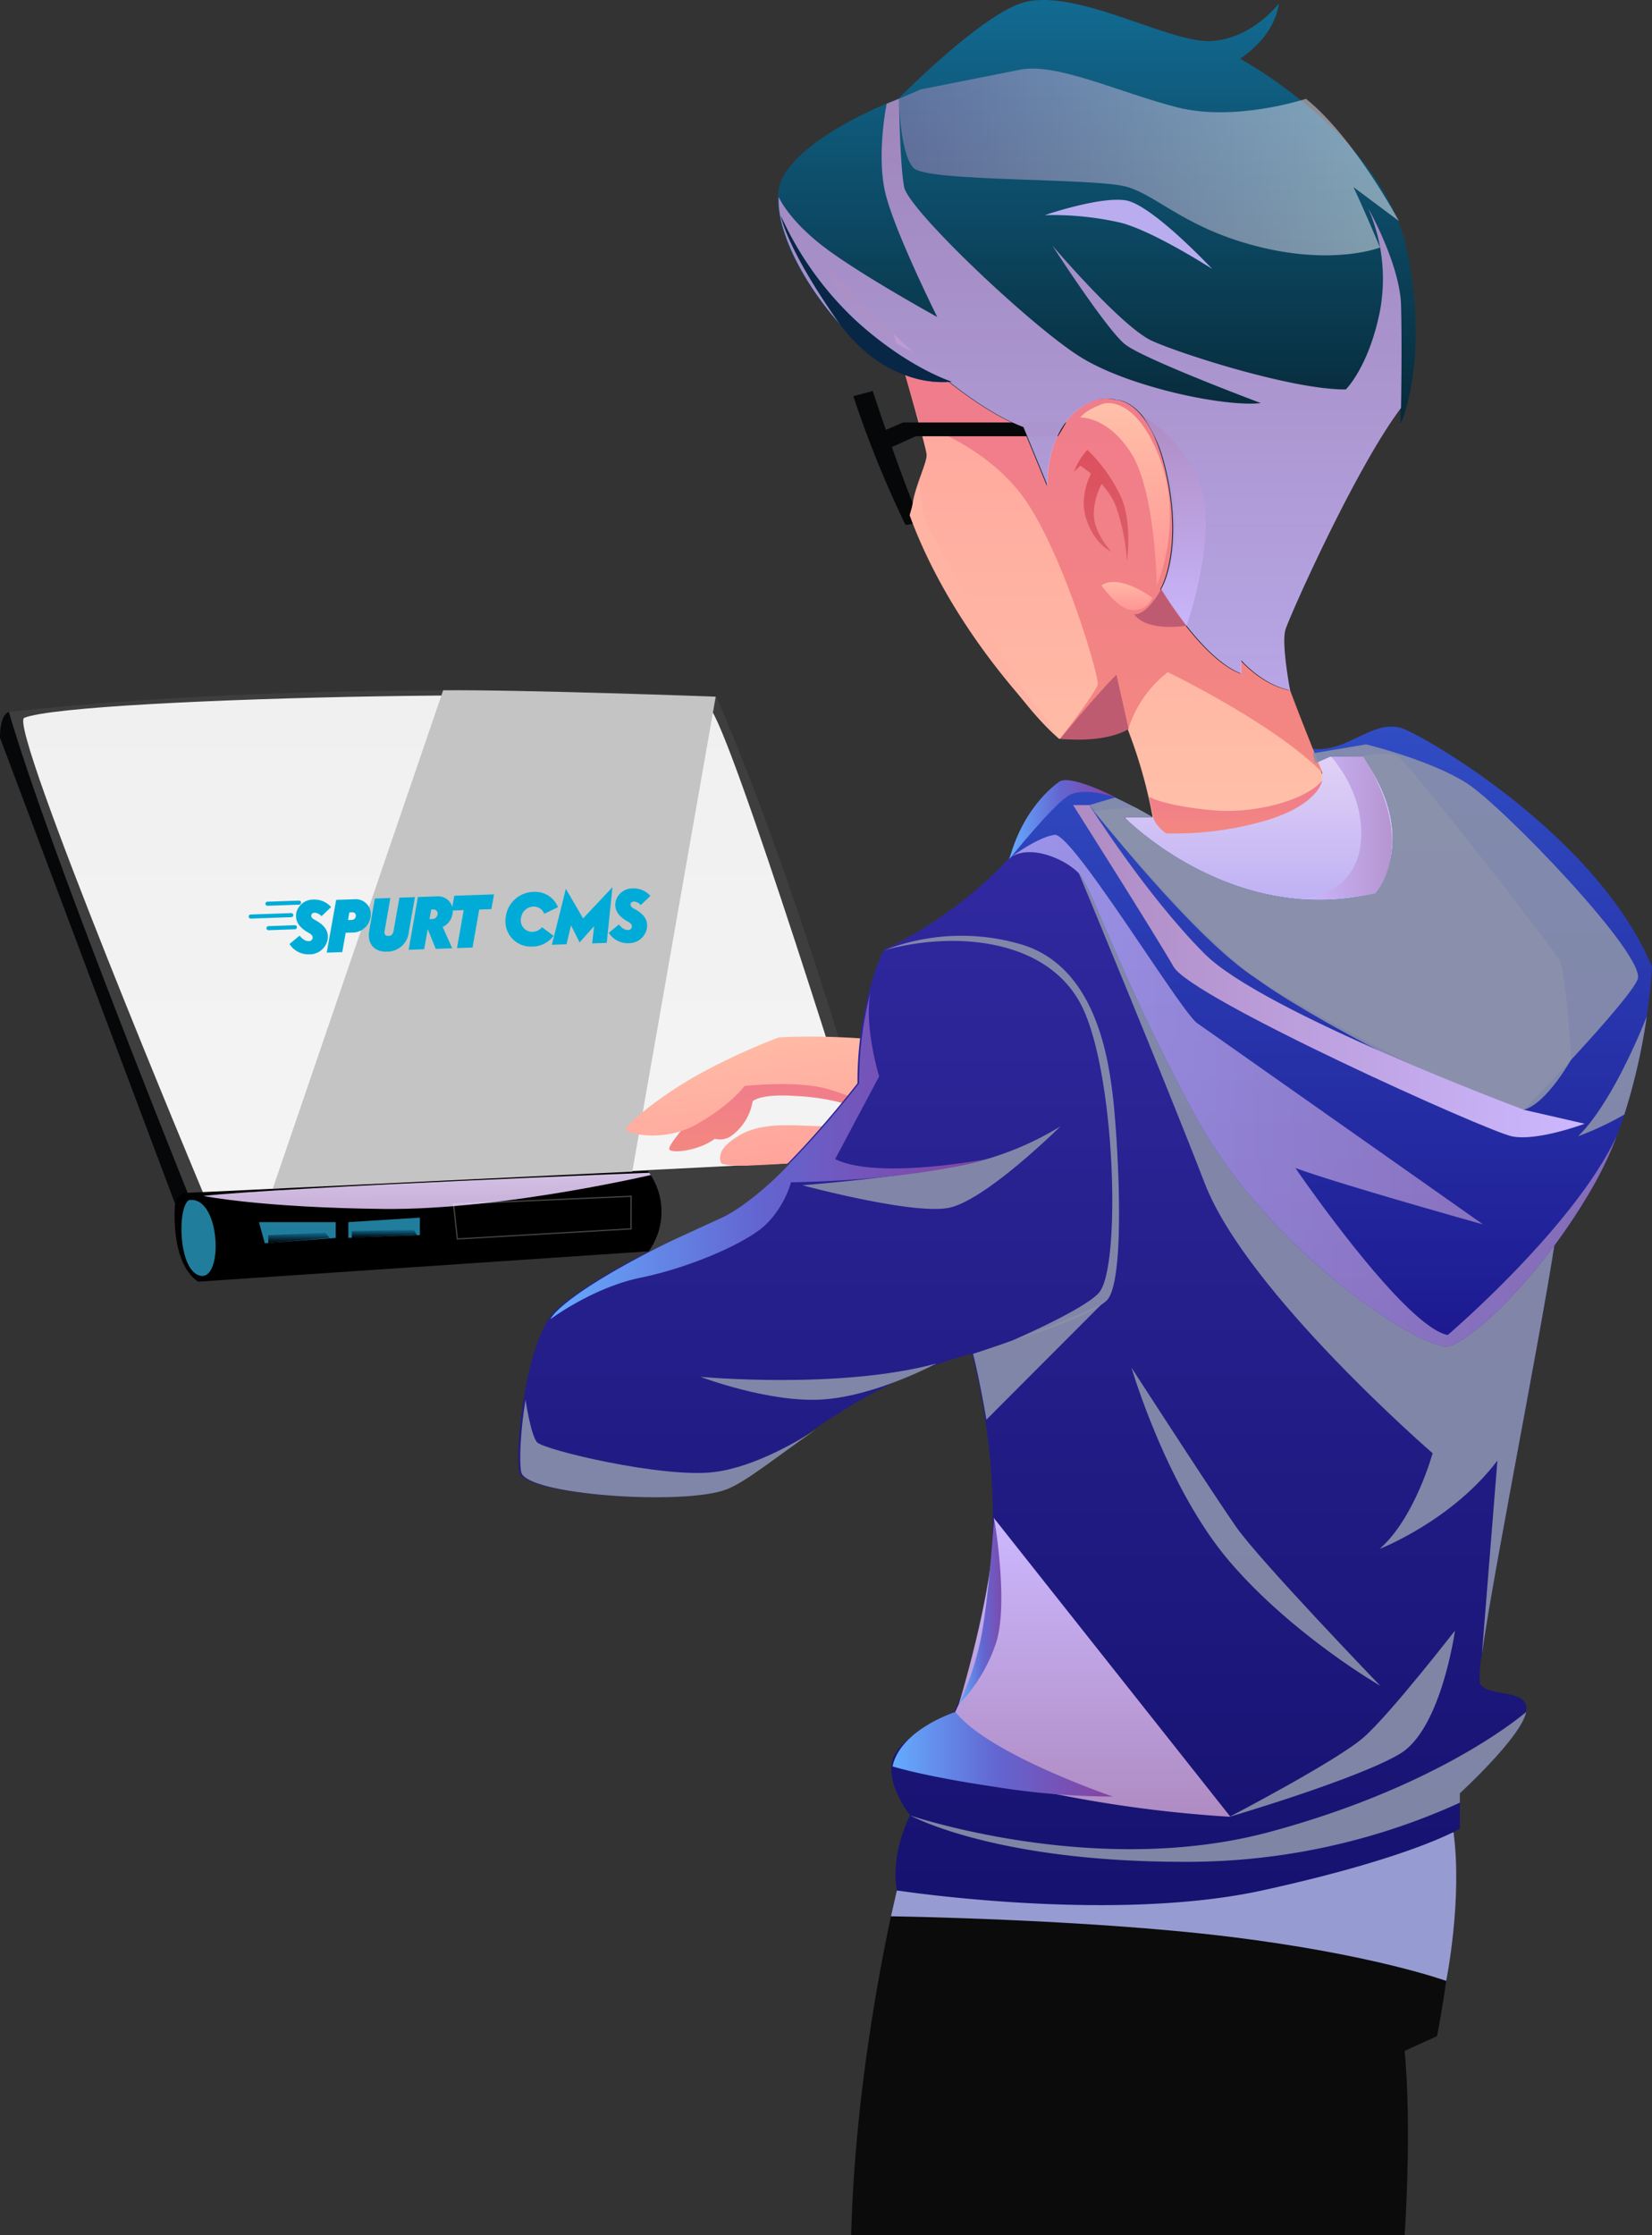 <svg xmlns="http://www.w3.org/2000/svg" xmlns:xlink="http://www.w3.org/1999/xlink" width="272" height="368" viewBox="0 0 272 368">
  <rect x="0" y="0" width="272" height="368" fill="#333333" stroke="none"/>
  <defs>
    <linearGradient id="linear-gradient" x1="0.5" y1="1" x2="0.5" gradientUnits="objectBoundingBox">
      <stop offset="0" stop-color="#f4f4f4"/>
      <stop offset="1" stop-color="#f0f0f0"/>
    </linearGradient>
    <linearGradient id="linear-gradient-2" x1="0.5" y1="1" x2="0.5" gradientUnits="objectBoundingBox">
      <stop offset="0.006" stop-color="#f48781"/>
      <stop offset="1" stop-color="#ef7a8e"/>
    </linearGradient>
    <linearGradient id="linear-gradient-3" x1="0.5" y1="1" x2="0.5" gradientUnits="objectBoundingBox">
      <stop offset="0.016" stop-color="#ffc2a9"/>
      <stop offset="1" stop-color="#ff9595"/>
    </linearGradient>
    <linearGradient id="linear-gradient-4" x1="0.15" y1="-0.203" x2="0.891" y2="1.298" xlink:href="#linear-gradient-3"/>
    <linearGradient id="linear-gradient-5" x1="0.5" y1="1" x2="0.5" gradientUnits="objectBoundingBox">
      <stop offset="0" stop-color="#161270"/>
      <stop offset="1" stop-color="#312aa2"/>
    </linearGradient>
    <linearGradient id="linear-gradient-6" x1="0.5" y1="1" x2="0.5" gradientUnits="objectBoundingBox">
      <stop offset="0" stop-color="#b9acf4"/>
      <stop offset="1" stop-color="#e1d1f5"/>
    </linearGradient>
    <linearGradient id="linear-gradient-7" x1="0.5" y1="1" x2="0.5" gradientUnits="objectBoundingBox">
      <stop offset="0" stop-color="#1d1990"/>
      <stop offset="1" stop-color="#314dc4"/>
    </linearGradient>
    <linearGradient id="linear-gradient-9" x1="0.5" y1="1" x2="0.5" gradientUnits="objectBoundingBox">
      <stop offset="0"/>
      <stop offset="1" stop-color="#126c94"/>
    </linearGradient>
    <linearGradient id="linear-gradient-10" x1="0.5" y1="1" x2="0.5" gradientUnits="objectBoundingBox">
      <stop offset="0" stop-color="#ff9595"/>
      <stop offset="0.984" stop-color="#ffc2a9"/>
    </linearGradient>
    <linearGradient id="linear-gradient-11" x1="0.5" y1="1" x2="0.5" y2="0" xlink:href="#linear-gradient-10"/>
    <linearGradient id="linear-gradient-12" x1="0.5" y1="1" x2="0.5" gradientUnits="objectBoundingBox">
      <stop offset="0" stop-color="#db5f69"/>
      <stop offset="1" stop-color="#dc505e"/>
    </linearGradient>
    <linearGradient id="linear-gradient-14" x1="0.492" y1="1" x2="0.492" gradientUnits="objectBoundingBox">
      <stop offset="0" stop-color="#ccb8ff"/>
      <stop offset="1" stop-color="#af8bc2"/>
    </linearGradient>
    <linearGradient id="linear-gradient-15" x1="0.5" y1="1" x2="0.5" y2="0" xlink:href="#linear-gradient-14"/>
    <linearGradient id="linear-gradient-17" x1="-0.054" y1="-27.941" x2="-0.054" y2="-29.48" xlink:href="#linear-gradient-14"/>
    <linearGradient id="linear-gradient-19" y1="0.5" x2="1" y2="0.5" gradientUnits="objectBoundingBox">
      <stop offset="0" stop-color="#af8bc2"/>
      <stop offset="1" stop-color="#f7f9ff"/>
    </linearGradient>
    <linearGradient id="linear-gradient-20" x1="0" y1="0.5" x2="1" y2="0.5" xlink:href="#linear-gradient-14"/>
    <linearGradient id="linear-gradient-21" y1="0.5" x2="1" y2="0.5" gradientUnits="objectBoundingBox">
      <stop offset="0" stop-color="#64abfe"/>
      <stop offset="0.478" stop-color="#6365d1"/>
      <stop offset="1" stop-color="#8642a0"/>
    </linearGradient>
    <linearGradient id="linear-gradient-24" y1="0.5" x2="1" y2="0.5" gradientUnits="objectBoundingBox">
      <stop offset="0" stop-color="#af8bc2"/>
      <stop offset="1" stop-color="#ccb8ff"/>
    </linearGradient>
    <linearGradient id="linear-gradient-25" x1="0.136" y1="-2.303" x2="0.864" y2="2.949" gradientUnits="objectBoundingBox">
      <stop offset="0" stop-color="#f2edff"/>
      <stop offset="1" stop-color="#af8bc2"/>
    </linearGradient>
    <linearGradient id="linear-gradient-29" x1="0.5" y1="1" x2="0.5" y2="0" xlink:href="#linear-gradient-24"/>
  </defs>
  <g id="Group_1286" data-name="Group 1286" transform="translate(-234.397 -235.09)">
    <g id="Group_1107" data-name="Group 1107" transform="translate(234.397 235.09)">
      <path id="Path_1519" data-name="Path 1519" d="M-483.614,386.213s15.269,48.313,29.448,79.179L-341.1,459.84s-11.673-42.9-26.013-76.133C-367.114,383.707-428.354,380.145-483.614,386.213Z" transform="translate(485.069 -269.008)" fill="#3e3e3e"/>
      <path id="Path_1520" data-name="Path 1520" d="M-483.6,386.175s-1.454.251-1.454,4.25l29.084,77.414,1.818-2.484S-477.6,407.192-483.6,386.175Z" transform="translate(485.053 -268.97)" fill="#050708"/>
      <path id="Path_1521" data-name="Path 1521" d="M-481.1,387.182c-2.819,1.156,29.448,78.2,29.448,78.2l108.886-5.552s-21.921-70.757-25.54-74.376C-371.937,381.819-472.551,383.677-481.1,387.182Z" transform="translate(485.094 -268.999)" fill="url(#linear-gradient)"/>
      <path id="Path_1522" data-name="Path 1522" d="M-412.452,382.655l-28.292,82.737,59.381-3.187,13.787-78.5S-400.158,382.528-412.452,382.655Z" transform="translate(485.416 -269.008)" fill="#c4c4c4" style="mix-blend-mode: soft-light;isolation: isolate"/>
      <path id="Path_1523" data-name="Path 1523" d="M-338.384,578.236S-345.17,605.729-345.9,635h91.132s1.211-17.5,0-30.349l5.332-2.424s3.958-19.476,2.706-33.611Z" transform="translate(486.044 -267.003)" opacity="0.783"/>
      <path id="Path_1524" data-name="Path 1524" d="M-339.419,582.494s31.989.452,55.741,3.368,35.678,7.27,35.678,7.27,2.709-13.413,1.2-24.512c0,0-30.573,10.708-91.653,9.617Z" transform="translate(486.114 -267.003)" fill="#979dd3" opacity="0.996" style="mix-blend-mode: multiply;isolation: isolate"/>
      <path id="Path_1525" data-name="Path 1525" d="M-345.777,334.758l3.191-.848s5.463,16.628,8.008,21.6l-2.6.459A172.189,172.189,0,0,1-345.777,334.758Z" transform="translate(486.28 -269.533)" fill="#050708"/>
      <path id="Path_1526" data-name="Path 1526" d="M-456.536,466.351s-.951,9.567,3.775,12.839l79.135-5.332s23.746-8.174,23.738-14.279l-104.569,4.984S-455.829,464.177-456.536,466.351Z" transform="translate(485.36 -268.179)"/>
      <path id="Path_1527" data-name="Path 1527" d="M-371.732,452.049s-4.389,4.822-4.063,5.527,4.822.271,7.477-1.733a3.419,3.419,0,0,0,2.493-.325,8.716,8.716,0,0,0,3.739-5.841s1.138-1.311,7.152-.877a35.871,35.871,0,0,1,8.94,1.517l.867-2.222s-5.852-5.147-12.137-4.552S-371.732,452.049-371.732,452.049Z" transform="translate(485.998 -268.352)" fill="url(#linear-gradient-2)"/>
      <path id="Path_1528" data-name="Path 1528" d="M-338.177,297.962s-4.787,6.12-4.423,11.392,9.089,33.992,9.089,35.629-2.727,6.726-2.363,9.634,14,28.357,24.177,37.083c0,0,7.271.181,11.27-1.636a80.339,80.339,0,0,1,5.089,21.268s21.087,2.181,29.085-9.089c0,0-9.271-19.724-9.817-27.949,0,0,10.18-26.391,21.632-40.122,0,0-3.09-36.634-25.994-45.177S-330.3,285.662-338.177,297.962Z" transform="translate(486.079 -270.063)" fill="url(#linear-gradient-3)"/>
      <path id="Path_1529" data-name="Path 1529" d="M-318.989,442.453s-23.083-4.227-38.688-3.252a105.74,105.74,0,0,0-13.546,6.285c-6.5,3.685-11.487,8.02-11.6,8.779s6.177,2.383,11.812-.867,7.7-6.2,7.7-6.2,8.452-.956,13.545.453,8.669,3.576,7.911,4.552-3.252,1.733-8.453,1.625-10.078-.76-13.871,1.516-3.143,3.685-3.034,4.444,7.478.65,12.679,0,18.422.949,22.54.529,11.6-7.681,13.655-8.332,10.4.651,10.4.651L-313.9,441.8Z" transform="translate(485.889 -268.4)" fill="url(#linear-gradient-4)"/>
      <path id="Path_1530" data-name="Path 1530" d="M-234.182,550.609c-.729,4.058-10.908,13.393-10.908,13.393v5.814s-7.636,4.729-32.533,10.179-60.173,0-60.173,0c-1.094-6.178,2.178-12.357,2.178-12.357s-4-5.094-2.907-9.1,10.179-7.934,10.179-7.934c12.357-26.125,2.907-58.955,2.907-58.955-9.949,2.484-18.248,7.234-24.944,11.752a.1.1,0,0,1-.028.019c-.077.048-.145.1-.211.144-.134.087-.269.183-.4.279-.086.058-.173.115-.278.182-6.543,4.481-11.474,8.625-14.851,9.939-6.908,2.687-33.089.95-33.809-2.858-.346-1.8-.125-6.726.71-11.916.786-4.988,2.14-10.217,4.088-13.192l.009-.009.01-.01a7.1,7.1,0,0,1,1-1.266c4.729-4.74,18.18-11.609,26.9-15.331s22.968-22.277,22.968-22.277a58.73,58.73,0,0,1,1.909-15.1c.114-.442.229-.863.345-1.256.01-.029.019-.049.029-.077a35.567,35.567,0,0,1,2.014-5.489,70.346,70.346,0,0,0,20.54-14.985c3.454-6.918,14.573-4.327,14.573-4.327l52.507,23.649s13.317,15.081,19.965,27.189c2.341,4.279,3.857,8.173,3.665,10.917-.624,8.98-10.534,57.832-12.731,73.46l-.01.086a18.439,18.439,0,0,0-.345,4.644C-240.725,548.365-233.463,546.551-234.182,550.609Z" transform="translate(485.459 -268.763)" fill="url(#linear-gradient-5)"/>
      <path id="Path_1531" data-name="Path 1531" d="M-288.049,463.584C-295,445.642-308.79,412.5-308.79,412.5l75.407,44.142c2.341,4.279,3.857,8.173,3.665,10.917-.624,8.98-10.534,57.832-12.731,73.46l2.552-31.871c-7.512,9.939-19.39,14.544-19.39,14.544,5.814-5.094,8.721-15.753,8.721-15.753S-281.1,481.514-288.049,463.584Z" transform="translate(486.444 -268.686)" fill="#8b92ab" opacity="0.9" style="mix-blend-mode: multiply;isolation: isolate"/>
      <path id="Path_1532" data-name="Path 1532" d="M-301.417,403.435h4.66l2.127,2.666a63.482,63.482,0,0,0,17.451-2.666c9.089-2.787,8.249-7.343,8.249-7.343l-1.134-2.654h2.58s1.212,1.03,5.333,0c0,0,8.968,10.24,5.332,21.147,0,0-3.151,6.545-16.723,6.423S-297.054,410.949-301.417,403.435Z" transform="translate(486.616 -268.892)" fill="url(#linear-gradient-6)"/>
      <path id="Path_1533" data-name="Path 1533" d="M-214.32,428.1s-.145,3.271-.864,8.164v.019a99.451,99.451,0,0,1-3.693,16.156c-.364,1.141-.767,2.283-1.2,3.415-.01.019-.019.028-.019.048a58.964,58.964,0,0,1-3.684,7.935c-8.538,15.081-19.811,25.442-23.812,26.719S-277.4,475.287-289.756,452.2s-16.732-37.08-18.91-39.45c-2.082-2.255-7.828-4.874-11.186-2.706a1.2,1.2,0,0,1-.134.1c-.068.049-.134.1-.2.154-.047.038-.086.058-.105.077.192-.393,4.614-9.315,8.174-11.714,1.861-1.256,5.881.038,9.373,1.583h.009c1.19.538,2.3,1.1,3.263,1.6,1.737.921,2.926,1.641,2.926,1.641h-4.663s17.633,18.181,41.263,12.54c0,0,7.818-8.721-2.005-22.536h-5.325l-2.485,1.094-.432-1.6-.211-.8s2.274.576,5.91-1.055,5.862-3.089,8.749-2.369S-223.6,406-214.32,428.1Z" transform="translate(486.32 -268.944)" fill="url(#linear-gradient-7)"/>
      <path id="Path_1534" data-name="Path 1534" d="M-334.78,339.543s10.88,3.367,17.182,12.213,12.406,29.328,12.081,30.66-6.2,8.908-6.2,8.908,6.483.424,11.27-1.636a18.847,18.847,0,0,1,6.483-9.332s17.346,8.339,25.457,16.53c0,0-4.977-12.289-6.068-15.682s-8.241-28.357-8.241-28.357l-9.816-26.493-47.868-6.712S-336.692,333.509-334.78,339.543Z" transform="translate(486.24 -269.687)" fill="url(#linear-gradient-2)"/>
      <path id="Path_1535" data-name="Path 1535" d="M-254.277,311.327c-2.178-10.554-10.765-19.284-17.768-24.839l-.067-.058a76.929,76.929,0,0,0-9.546-6.513l-.068-.038s5.641-3.454,6.361-9.086c0,0-4.174,5.632-10.9,6.179s-21.9-8.5-30.72-6.448c-6.958,1.622-21.03,15.964-21.03,15.964l-.1.038-.153.058c-.3.115-.845.326-1.565.634l-.22.1c-4.125,1.756-13.4,6.17-16.751,11.657a7.53,7.53,0,0,0-1.027,3.674v.009c-.355,7.723,7.484,19.774,15.37,25.943,5.449,4.269,9.872,4.74,12.6,4.394h.01c4.211,3.319,8.5,6.12,12.318,7.54l4,9.7s-.489-8.48,5.21-12.722c0,0,2.907-2.427,6.054-1.458,0,0,5.641-.307,8.366,12.251,2.4,11.043-.125,17.557-.969,18.89,0,0,6.782,11.513,13.211,13.94v-2.177s3.463,4.01,8.03,4.912c0,0-1.487-7.7-.758-10.007s11.513-26.537,19.025-36.476v2.783a.028.028,0,0,1,.01-.019v-.01C-255.092,339.581-250.564,329.355-254.277,311.327Zm-96.822,1.094a196.636,196.636,0,0,0,15.484,15.715A30.8,30.8,0,0,1-351.1,312.421Z" transform="translate(485.915 -270.22)" fill="url(#linear-gradient-9)"/>
      <path id="Path_1536" data-name="Path 1536" d="M-308.73,338.251s4.605-.243,8.482,6.06,4.121,21.571,4.121,21.571,4.645-10.543.287-21.4c-4.029-10.044-9.009-8.529-9.009-8.529S-307.617,336.8-308.73,338.251Z" transform="translate(486.602 -269.512)" fill="url(#linear-gradient-10)"/>
      <path id="Path_1537" data-name="Path 1537" d="M-305.283,365.568s2.817,4.181,5.271,4.09a3.27,3.27,0,0,0,3.09-2.044S-302.284,363.569-305.283,365.568Z" transform="translate(486.641 -269.198)" fill="url(#linear-gradient-11)"/>
      <path id="Path_1538" data-name="Path 1538" d="M-307.568,343.5a25.862,25.862,0,0,1,5.574,7.817c1.878,4.423.939,10.542.939,10.542a33.848,33.848,0,0,0-1.848-9.18c-1.576-3.908-5.817-6.574-5.817-6.574l-1.03.969A10.475,10.475,0,0,1-307.568,343.5Z" transform="translate(486.6 -269.43)" fill="url(#linear-gradient-12)"/>
      <path id="Path_1539" data-name="Path 1539" d="M-306.433,346.409a11.192,11.192,0,0,0-1.727,5.271c-.273,3.272,1.943,7.377,4.544,8.544,0,0-2.726-2.818-2.908-5.908a11.039,11.039,0,0,1,1.67-5.908Z" transform="translate(486.62 -269.399)" fill="url(#linear-gradient-12)"/>
      <path id="Path_1540" data-name="Path 1540" d="M-312.027,390.672s6-7.363,9.27-10.543l2,8.907S-303.939,391.4-312.027,390.672Z" transform="translate(486.577 -269.035)" fill="#bf5b71"/>
      <path id="Path_1541" data-name="Path 1541" d="M-299.978,370.282s1.817.605,4.484-4.121l4.181,6.039S-297.918,373.311-299.978,370.282Z" transform="translate(486.687 -269.186)" fill="#bf5b71"/>
      <path id="Path_1542" data-name="Path 1542" d="M-341.611,340.762l4-1.727h26.857l-1.336,2.263h-23.43l-4.969,2.251Z" transform="translate(486.294 -269.478)" fill="#050708"/>
      <path id="Path_1543" data-name="Path 1543" d="M-256.454,336.668l.01,2.753v.01a.028.028,0,0,0-.01.019Z" transform="translate(487.008 -269.504)" opacity="0.9" fill="url(#linear-gradient-14)" style="mix-blend-mode: multiply;isolation: isolate"/>
      <path id="Path_1544" data-name="Path 1544" d="M-255.361,337.211c-7.512,9.939-18.305,34.173-19.025,36.476s.758,10.007.758,10.007c-4.567-.9-8.03-4.912-8.03-4.912v2.177c-6.429-2.427-13.211-13.94-13.211-13.94.844-1.333,3.367-7.848.969-18.89-2.725-12.558-8.366-12.251-8.366-12.251-3.147-.969-6.054,1.458-6.054,1.458-5.7,4.241-5.21,12.722-5.21,12.722l-4-9.7c-3.819-1.42-8.107-4.221-12.318-7.54h-.01c-2.724.346-7.147-.125-12.6-4.394-7.886-6.169-15.725-18.219-15.37-25.943.2.433,1.948,4.058,7.57,8.309,5.9,4.471,18.132,11.225,18.536,11.446-.211-.442-7.224-14.507-8.6-20.656-1.391-6.235.269-14.439.269-14.439l.22-.1,1.565-.634.153-.058.1-.038s.125,10.784.845,14.535S-316.32,323.7-308.2,328.787s24.118,8.319,29.75,7.618c0,0-19.294-7.224-22.373-9.69-2.975-2.4-11.436-15.437-11.954-16.252.681.8,11.579,13.509,16.425,15.706,5,2.255,23.361,8.088,31.9,7.992,0,0,3.819-3.733,5.641-13.01a28.984,28.984,0,0,0-1.976-16.847c.451.786,5.257,9.507,5.43,16.022C-255.179,327.157-255.361,337.211-255.361,337.211Z" transform="translate(486.039 -270.046)" opacity="0.9" fill="url(#linear-gradient-15)" style="mix-blend-mode: multiply;isolation: isolate"/>
      <path id="Path_1545" data-name="Path 1545" d="M-334.7,284.85s12.916-5.973,17.824-5.791,17.817,4,23.178,4,11.723-3.272,11.723-3.272l9.683,6.6s-12.773,1.94-20.226,1.394-19.45-7.453-25.813-6.181S-334.7,284.85-334.7,284.85Z" transform="translate(486.305 -270.125)" opacity="0.9" fill="url(#linear-gradient-15)" style="mix-blend-mode: multiply;isolation: isolate"/>
      <path id="Path_1546" data-name="Path 1546" d="M-314.518,305.293s8.982-3.094,13.3-2.443,14.272,11.3,14.272,11.3-9.352-6.047-14.9-7.576A50.1,50.1,0,0,0-314.518,305.293Z" transform="translate(486.533 -269.869)" opacity="0.9" fill="url(#linear-gradient-17)" style="mix-blend-mode: multiply;isolation: isolate"/>
      <path id="Path_1547" data-name="Path 1547" d="M-298.491,338.044a21.644,21.644,0,0,1,9.525,11.7c2.727,8.18-2.363,22.763-2.363,22.763l-4.179-6.042s2.617-3.849,2.253-12.665A32.774,32.774,0,0,0-298.491,338.044Z" transform="translate(486.698 -269.489)" opacity="0.9" fill="url(#linear-gradient-15)" style="mix-blend-mode: multiply;isolation: isolate"/>
      <path id="Path_1548" data-name="Path 1548" d="M-338.224,286.368s.132,9.025,2.4,11.388,30.228,1.557,35.313,3.151,9.854,7.029,22.033,9.938,19.458,0,19.458,0-2.371-5.7-4.371-9.938l7.478,5.579s-7.3-13.692-15.294-20.119c0,0-11.678,3.861-21.268,1.391s-19.8-7.378-25.813-6.181-16.37,3.247-16.37,3.247Z" transform="translate(486.238 -270.099)" opacity="0.5" fill="url(#linear-gradient-19)" style="mix-blend-mode: soft-light;isolation: isolate"/>
      <path id="Path_1549" data-name="Path 1549" d="M-227.738,443.253s-4,7.262-7.819,8.356-32.158-13.268-43.076-20.9-27.822-28.359-27.822-28.359l6.831-.547c1.737.921,2.926,1.641,2.926,1.641h-4.663s17.633,18.181,41.263,12.54c0,0,7.818-8.721-2.005-22.536,0,0,4.058-1.094,5.842,0s25.463,31.535,26.537,33.492S-227.738,443.253-227.738,443.253Z" transform="translate(486.469 -268.897)" fill="#8b92ab" opacity="0.9" style="mix-blend-mode: multiply;isolation: isolate"/>
      <path id="Path_1550" data-name="Path 1550" d="M-220.1,455.717a58.964,58.964,0,0,1-3.684,7.935c-8.538,15.081-19.811,25.442-23.812,26.719S-277.4,475.1-289.761,452.014s-16.732-37.08-18.91-39.45c-2.082-2.255-7.828-4.874-11.186-2.706,1.256-.911,4.825-3.358,7.186-3.655,2.907-.365,20.722,29.06,23.447,30.988,2.706,1.9,46.013,32.388,47.068,33.137-.72-.192-23.726-6.649-30.883-9.278,0,0,17.816,26.048,25.078,27.5C-247.961,488.547-227.161,470.818-220.1,455.717Z" transform="translate(486.325 -268.754)" opacity="0.69" fill="url(#linear-gradient-20)" style="mix-blend-mode: multiply;isolation: isolate"/>
      <path id="Path_1551" data-name="Path 1551" d="M-216.184,435.769v.01a99.451,99.451,0,0,1-3.693,16.156,51.822,51.822,0,0,1-7.627,3.578C-221.508,449.7-216.184,435.769-216.184,435.769Z" transform="translate(487.32 -268.435)" fill="#8b92ab" opacity="0.9" style="mix-blend-mode: multiply;isolation: isolate"/>
      <path id="Path_1552" data-name="Path 1552" d="M-216.832,430.174c-1.6,3.8-18.718,21.452-18.718,21.452-6.361-.364-33.77-15.11-44.055-21.615s-27.5-28.551-27.5-28.551l4.212-1.247h.009c1.19.538,2.3,1.1,3.263,1.6,1.737.921,2.926,1.641,2.926,1.641h-4.663s17.633,18.181,41.263,12.54c0,0,7.818-8.721-2.005-22.536h-5.325l-2.485,1.094-.432-1.6,8.788-1.487s10.543,2.542,16.549,6.361S-215.22,426.384-216.832,430.174Z" transform="translate(486.462 -268.913)" fill="#8b92ab" opacity="0.9" style="mix-blend-mode: multiply;isolation: isolate"/>
      <path id="Path_1553" data-name="Path 1553" d="M-277.17,568.834c28.6-7.685,42.3-19.773,42.3-19.773-.729,4.058-10.908,13.393-10.908,13.393V564a108.5,108.5,0,0,1-45.447,9.738c-30.229,0-44.132-7.138-45.033-7.627C-334.916,566.56-305.117,576.336-277.17,568.834Z" transform="translate(486.148 -267.214)" fill="#8b92ab" opacity="0.9" style="mix-blend-mode: multiply;isolation: isolate"/>
      <path id="Path_1554" data-name="Path 1554" d="M-247.147,535.809s-10.621,13.7-15.026,17.573-22.1,13.088-22.1,13.088,21.367-6.3,28.134-10.421S-247.147,535.809-247.147,535.809Z" transform="translate(486.708 -267.357)" fill="#8b92ab" opacity="0.9" style="mix-blend-mode: multiply;isolation: isolate"/>
      <path id="Path_1555" data-name="Path 1555" d="M-300.338,492.984s5.817,19.9,16.239,32.017,24.722,20.359,24.722,20.359-19.874-20.626-23.752-26.188S-300.338,492.984-300.338,492.984Z" transform="translate(486.634 -267.819)" fill="#8b92ab" opacity="0.9" style="mix-blend-mode: multiply;isolation: isolate"/>
      <path id="Path_1556" data-name="Path 1556" d="M-354.05,463.378s13.088-1,24.237-2.923a50.15,50.15,0,0,0,18.239-6.772S-324,466-330.055,467.111-354.05,463.378-354.05,463.378Z" transform="translate(486.172 -268.242)" fill="#8b92ab" opacity="0.9" style="mix-blend-mode: multiply;isolation: isolate"/>
      <path id="Path_1557" data-name="Path 1557" d="M-326.235,490.821a198.456,198.456,0,0,0,21.128-8.123l-18.926,18.961S-325.071,495.4-326.235,490.821Z" transform="translate(486.44 -267.93)" fill="#8b92ab" opacity="0.9" style="mix-blend-mode: multiply;isolation: isolate"/>
      <path id="Path_1558" data-name="Path 1558" d="M-323.5,459.327c-12.692,3.674-32.053,3.8-32.053,3.8a16.242,16.242,0,0,1-4.116,6.936c-3.147,3.052-12.606,7.128-20.6,8.759-7.752,1.593-14.525,6.572-14.937,6.878a7.1,7.1,0,0,1,1-1.266c4.729-4.74,18.18-11.609,26.9-15.331s22.968-22.277,22.968-22.277a58.73,58.73,0,0,1,1.909-15.1c-1.19,5.593,1.391,13.959,1.391,13.959l-7.243,13.623C-341.543,462.618-324.878,459.586-323.5,459.327Z" transform="translate(485.791 -268.479)" fill="url(#linear-gradient-21)"/>
      <path id="Path_1559" data-name="Path 1559" d="M-320.294,410.281s7.281-9.122,9.87-10.523,7.677.392,7.677.392-7.07-3.664-9.191-2.695C-311.938,397.455-317.816,401.091-320.294,410.281Z" transform="translate(486.496 -268.85)" fill="url(#linear-gradient-21)"/>
      <path id="Path_1560" data-name="Path 1560" d="M-351.3,503.031c-6.543,4.481-11.474,8.625-14.851,9.939-6.908,2.687-33.089.95-33.809-2.858-.346-1.8-.125-6.726.71-11.916,0,0,.844,5.728,1.88,6.995s20.781,5.977,29.214,4.922C-361.3,509.248-353.857,504.7-351.3,503.031Z" transform="translate(485.773 -267.762)" fill="#8b92ab" opacity="0.9" style="mix-blend-mode: multiply;isolation: isolate"/>
      <path id="Path_1561" data-name="Path 1561" d="M-289.551,436.861s8.745,15.55,15.273,20.639,31.8,12.5,31.8,12.5S-280.465,445.488-289.551,436.861Z" transform="translate(486.651 -268.424)" opacity="0.69" fill="url(#linear-gradient-20)" style="mix-blend-mode: multiply;isolation: isolate"/>
      <path id="Path_1562" data-name="Path 1562" d="M-307.072,401.353h-2.677s13.576,21.416,16.543,26.612,51.533,27.046,55.683,27.92,12-2.072,12-2.072l-10-2.293s-42.87-15.995-52.52-25.629S-307.072,401.353-307.072,401.353Z" transform="translate(486.434 -268.806)" fill="url(#linear-gradient-24)" style="mix-blend-mode: soft-light;isolation: isolate"/>
      <path id="Path_1563" data-name="Path 1563" d="M-357.591,305.355a53.971,53.971,0,0,0,12.516,17.411c8.544,7.725,15.633,9.907,15.633,9.907s-10.717,1.727-19.083-10.362S-357.591,305.355-357.591,305.355Z" transform="translate(486.159 -269.841)" fill="#082646"/>
      <path id="Path_1564" data-name="Path 1564" d="M-334.868,348.56a39.724,39.724,0,0,0,.564,5.551c.455,2.09,14.787,27.935,22.541,36.9,0,0-17-15.452-24.814-36.811C-336.576,354.2-335.444,350.185-334.868,348.56Z" transform="translate(486.345 -269.375)" fill="#ffb3a2"/>
      <path id="Path_1565" data-name="Path 1565" d="M-454.218,465.673c-2,.969-1.863,11.794,1.879,12.482s3.263-12.664-1.58-12.482Z" transform="translate(485.372 -268.113)" fill="#207d9c"/>
      <path id="Path_1566" data-name="Path 1566" d="M-451.924,465.055s9.362,1.921,29.63,2.143,46.081-6.051,46.081-6.051S-438.744,463.6-451.924,465.055Z" transform="translate(485.41 -268.162)" fill="url(#linear-gradient-25)" style="mix-blend-mode: soft-light;isolation: isolate"/>
      <path id="Path_1567" data-name="Path 1567" d="M-297.5,400.018s2.038,1.376,10.036,2.193,16.437-2.023,18.489-4.919c0,0-.4,3.8-8.764,6.494a53.78,53.78,0,0,1-16.936,2.273s-1.852-1.3-2.122-2.667S-297.5,400.018-297.5,400.018Z" transform="translate(486.679 -268.85)" fill="url(#linear-gradient-2)"/>
      <path id="Path_1568" data-name="Path 1568" d="M-267.789,393.437s6.036,6.317,4.845,14.775-10.021,8.7-10.021,8.7,7.72.2,12.506-.942c0,0,7.321-7.934-2.005-22.536Z" transform="translate(486.915 -268.892)" fill="url(#linear-gradient-20)"/>
      <path id="Path_1569" data-name="Path 1569" d="M-298.491,325.533s12.653,7.078,21.08,10.446,13.278,3.2,13.278,3.2l-.962-5.443s-10.656-1.03-17.167-2.944S-298.491,325.533-298.491,325.533Z" transform="translate(486.661 -269.624)" opacity="0.9" fill="url(#linear-gradient-15)" style="mix-blend-mode: multiply;isolation: isolate"/>
      <path id="Path_1570" data-name="Path 1570" d="M-322.751,517.467l38.962,49.2a210.921,210.921,0,0,1-28.874-3.763c-17.4-3.34-16.449-13.5-16.449-13.5l.6-1.3S-322.4,528.186-322.751,517.467Z" transform="translate(486.381 -267.555)" fill="url(#linear-gradient-29)" style="mix-blend-mode: soft-light;isolation: isolate"/>
      <path id="Path_1571" data-name="Path 1571" d="M-339.351,558.026s4.9,1.594,16.893,3.373a125.535,125.535,0,0,0,19.39,1.6S-323.547,556.03-329,549.061C-329,549.061-338.066,551.966-339.351,558.026Z" transform="translate(486.306 -267.214)" fill="url(#linear-gradient-21)"/>
      <path id="Path_1572" data-name="Path 1572" d="M-328.522,548.1a26.553,26.553,0,0,0,5.947-9.665c2.363-6.362-.183-20.965-.183-20.965s-.942,14.279-2.288,20.349A48.2,48.2,0,0,1-328.522,548.1Z" transform="translate(486.437 -267.555)" fill="url(#linear-gradient-21)"/>
      <path id="Path_1573" data-name="Path 1573" d="M-319.633,489.28s11.834-5.091,14.267-7.854c3.767-4.278,2.711-37.1-3.081-47.724s-20.718-11.845-32.178-8.7a34.879,34.879,0,0,1,22.3-.993c12.385,3.537,14.465,18.731,15.213,24.6s2.426,31.093-1.041,34.153S-319.633,489.28-319.633,489.28Z" transform="translate(486.292 -268.577)" fill="#8b92ab" opacity="0.9" style="mix-blend-mode: multiply;isolation: isolate"/>
      <path id="Path_1574" data-name="Path 1574" d="M-340.625,425.146s5.25-4.678,20.992-2.344c0,0,10.488-1.891,11.8-4.444a3.627,3.627,0,0,0-.614-4.32s-7.127-7.126-11.628-3.886C-320.075,410.151-332.415,421.2-340.625,425.146Z" transform="translate(486.299 -268.721)" fill="url(#linear-gradient-29)" style="mix-blend-mode: soft-light;isolation: isolate"/>
      <path id="Path_1575" data-name="Path 1575" d="M-442.789,469.28l.958,3.473,11.682-.866V469.28Z" transform="translate(485.425 -268.074)" fill="#207d9c"/>
      <path id="Path_1576" data-name="Path 1576" d="M-428.2,469.288l11.778-.741v2.873l-11.778.454Z" transform="translate(485.554 -268.082)" fill="#207d9c"/>
      <path id="Path_1577" data-name="Path 1577" d="M-441.35,472.7v-1.3l9.366-.4.766.871Z" transform="translate(485.524 -268.056)" fill="url(#linear-gradient-9)"/>
      <path id="Path_1578" data-name="Path 1578" d="M-427.631,471.852v-1.124l10.2-.192.527.862Z" transform="translate(485.559 -268.061)" fill="url(#linear-gradient-9)"/>
      <g id="Group_1106" data-name="Group 1106" transform="translate(74.557 196.841)" opacity="0.26">
        <path id="Path_1579" data-name="Path 1579" d="M-410.491,472.209l-.645-5.956,29.459-1.292-.011,5.573-.1.006Zm-.411-5.753.6,5.532,28.4-1.653.011-5.152Z" transform="translate(411.136 -464.962)" fill="#fff"/>
      </g>
      <path id="Path_1580" data-name="Path 1580" d="M-379.315,474.387a11.151,11.151,0,0,0,0-13.447l23.364-1.2s-5.714,6.352-11.523,9.065S-377.688,473.43-379.315,474.387Z" transform="translate(485.974 -268.177)" fill="#3e3e3e"/>
      <path id="Path_1581" data-name="Path 1581" d="M-370.7,494.5s22.982,2.134,38.851-2.2c0,0-9.932,5.351-18.742,5.931S-370.7,494.5-370.7,494.5Z" transform="translate(486.034 -267.826)" fill="#8b92ab" opacity="0.9" style="mix-blend-mode: multiply;isolation: isolate"/>
    </g>
    <g id="Group_29" data-name="Group 29" transform="translate(23.748 -47.627) rotate(-2)">
      <path id="Path_28" data-name="Path 28" d="M301.8,448.7a3.017,3.017,0,0,0,3.079-2.238c.321-1.488-.393-2.488-2.023-3.44-.51-.3-.535-.559-.488-.774.024-.19.214-.369.583-.369a1.651,1.651,0,0,1,1.071.619l1.643-1.452a3.629,3.629,0,0,0-2.857-1.333,2.837,2.837,0,0,0-2.9,2.059c-.309,1.393.393,2.488,1.94,3.4.571.345.631.631.583.892a.6.6,0,0,1-.631.464c-.833,0-1.488-.964-1.488-.964l-1.713,1.313A3.7,3.7,0,0,0,301.8,448.7Zm7.772-8.808h-3.038l-1.857,8.629h2.559l.68-3.166h.988a2.988,2.988,0,0,0,3.19-2.476,2.466,2.466,0,0,0-2.525-2.987Zm.1,2.806a.69.69,0,0,1-.714.583h-.583l.262-1.249h.476a.54.54,0,0,1,.556.67Zm4.912,6A3.555,3.555,0,0,0,318.3,445.6l1.214-5.713h-2.559l-1.155,5.428c-.107.535-.369.809-.821.809-.607,0-.765-.369-.655-.833l1.143-5.4h-2.559l-1.105,5.261C311.317,447.472,312.706,448.7,314.575,448.7Zm11.033-5.892a2.41,2.41,0,0,0-2.465-2.916H320l-1.828,8.629h2.559l.706-3.285,1.2,3.285h2.712l-1.438-3.559A2.872,2.872,0,0,0,325.608,442.806Zm-3.178-.774a.662.662,0,0,1,.69.845.865.865,0,0,1-.9.714h-.442l.333-1.559Zm10.105-2.142h-6.546l-.524,2.416h1.988l-1.321,6.213h2.559l1.321-6.213h2Zm5.892,8.808a4.391,4.391,0,0,0,3.666-1.643l-1.857-1.488a2.1,2.1,0,0,1-1.583.714,1.887,1.887,0,0,1-1.8-2.38,2.115,2.115,0,0,1,2.092-1.773,1.87,1.87,0,0,1,1.75,1.249l2.285-1.012a4.015,4.015,0,0,0-3.809-2.654,4.712,4.712,0,0,0-4.832,3.916,4.178,4.178,0,0,0,4.086,5.071Zm3.333-.178h2.416l.845-3.095,1.323,2.868,2.474-2.595-.417,2.821h2.4l1.262-9.129-5.011,4.963-2.668-4.963Zm12.628.178a3.016,3.016,0,0,0,3.083-2.238c.321-1.488-.393-2.488-2.023-3.44-.51-.3-.535-.559-.488-.774.024-.19.214-.369.583-.369a1.651,1.651,0,0,1,1.071.619l1.642-1.452a3.629,3.629,0,0,0-2.857-1.333,2.837,2.837,0,0,0-2.9,2.059c-.31,1.393.393,2.488,1.94,3.4.571.345.631.631.583.892a.6.6,0,0,1-.631.464c-.833,0-1.488-.964-1.488-.964l-1.711,1.313A3.7,3.7,0,0,0,354.388,448.7Z" transform="translate(-55.736)" fill="#00acd7"/>
      <g id="Group_27" data-name="Group 27" transform="translate(236.316 439.794)">
        <path id="Path_25" data-name="Path 25" d="M268.194,482.267h-4.448a.34.34,0,0,1,0-.671h4.448a.34.34,0,0,1,0,.671Z" transform="translate(-260.612 -477.569)" fill="#00acd7"/>
        <path id="Path_26" data-name="Path 26" d="M268.656,443.906h-5.151a.336.336,0,1,1-.034-.671h5.184a.336.336,0,1,1,.034.671Z" transform="translate(-260.326 -443.235)" fill="#00acd7"/>
        <path id="Path_27" data-name="Path 27" d="M243.343,463.091h-6.71a.336.336,0,0,1,0-.671h6.71a.336.336,0,0,1,0,.671Z" transform="translate(-236.316 -460.406)" fill="#00acd7"/>
      </g>
    </g>
  </g>
</svg>
